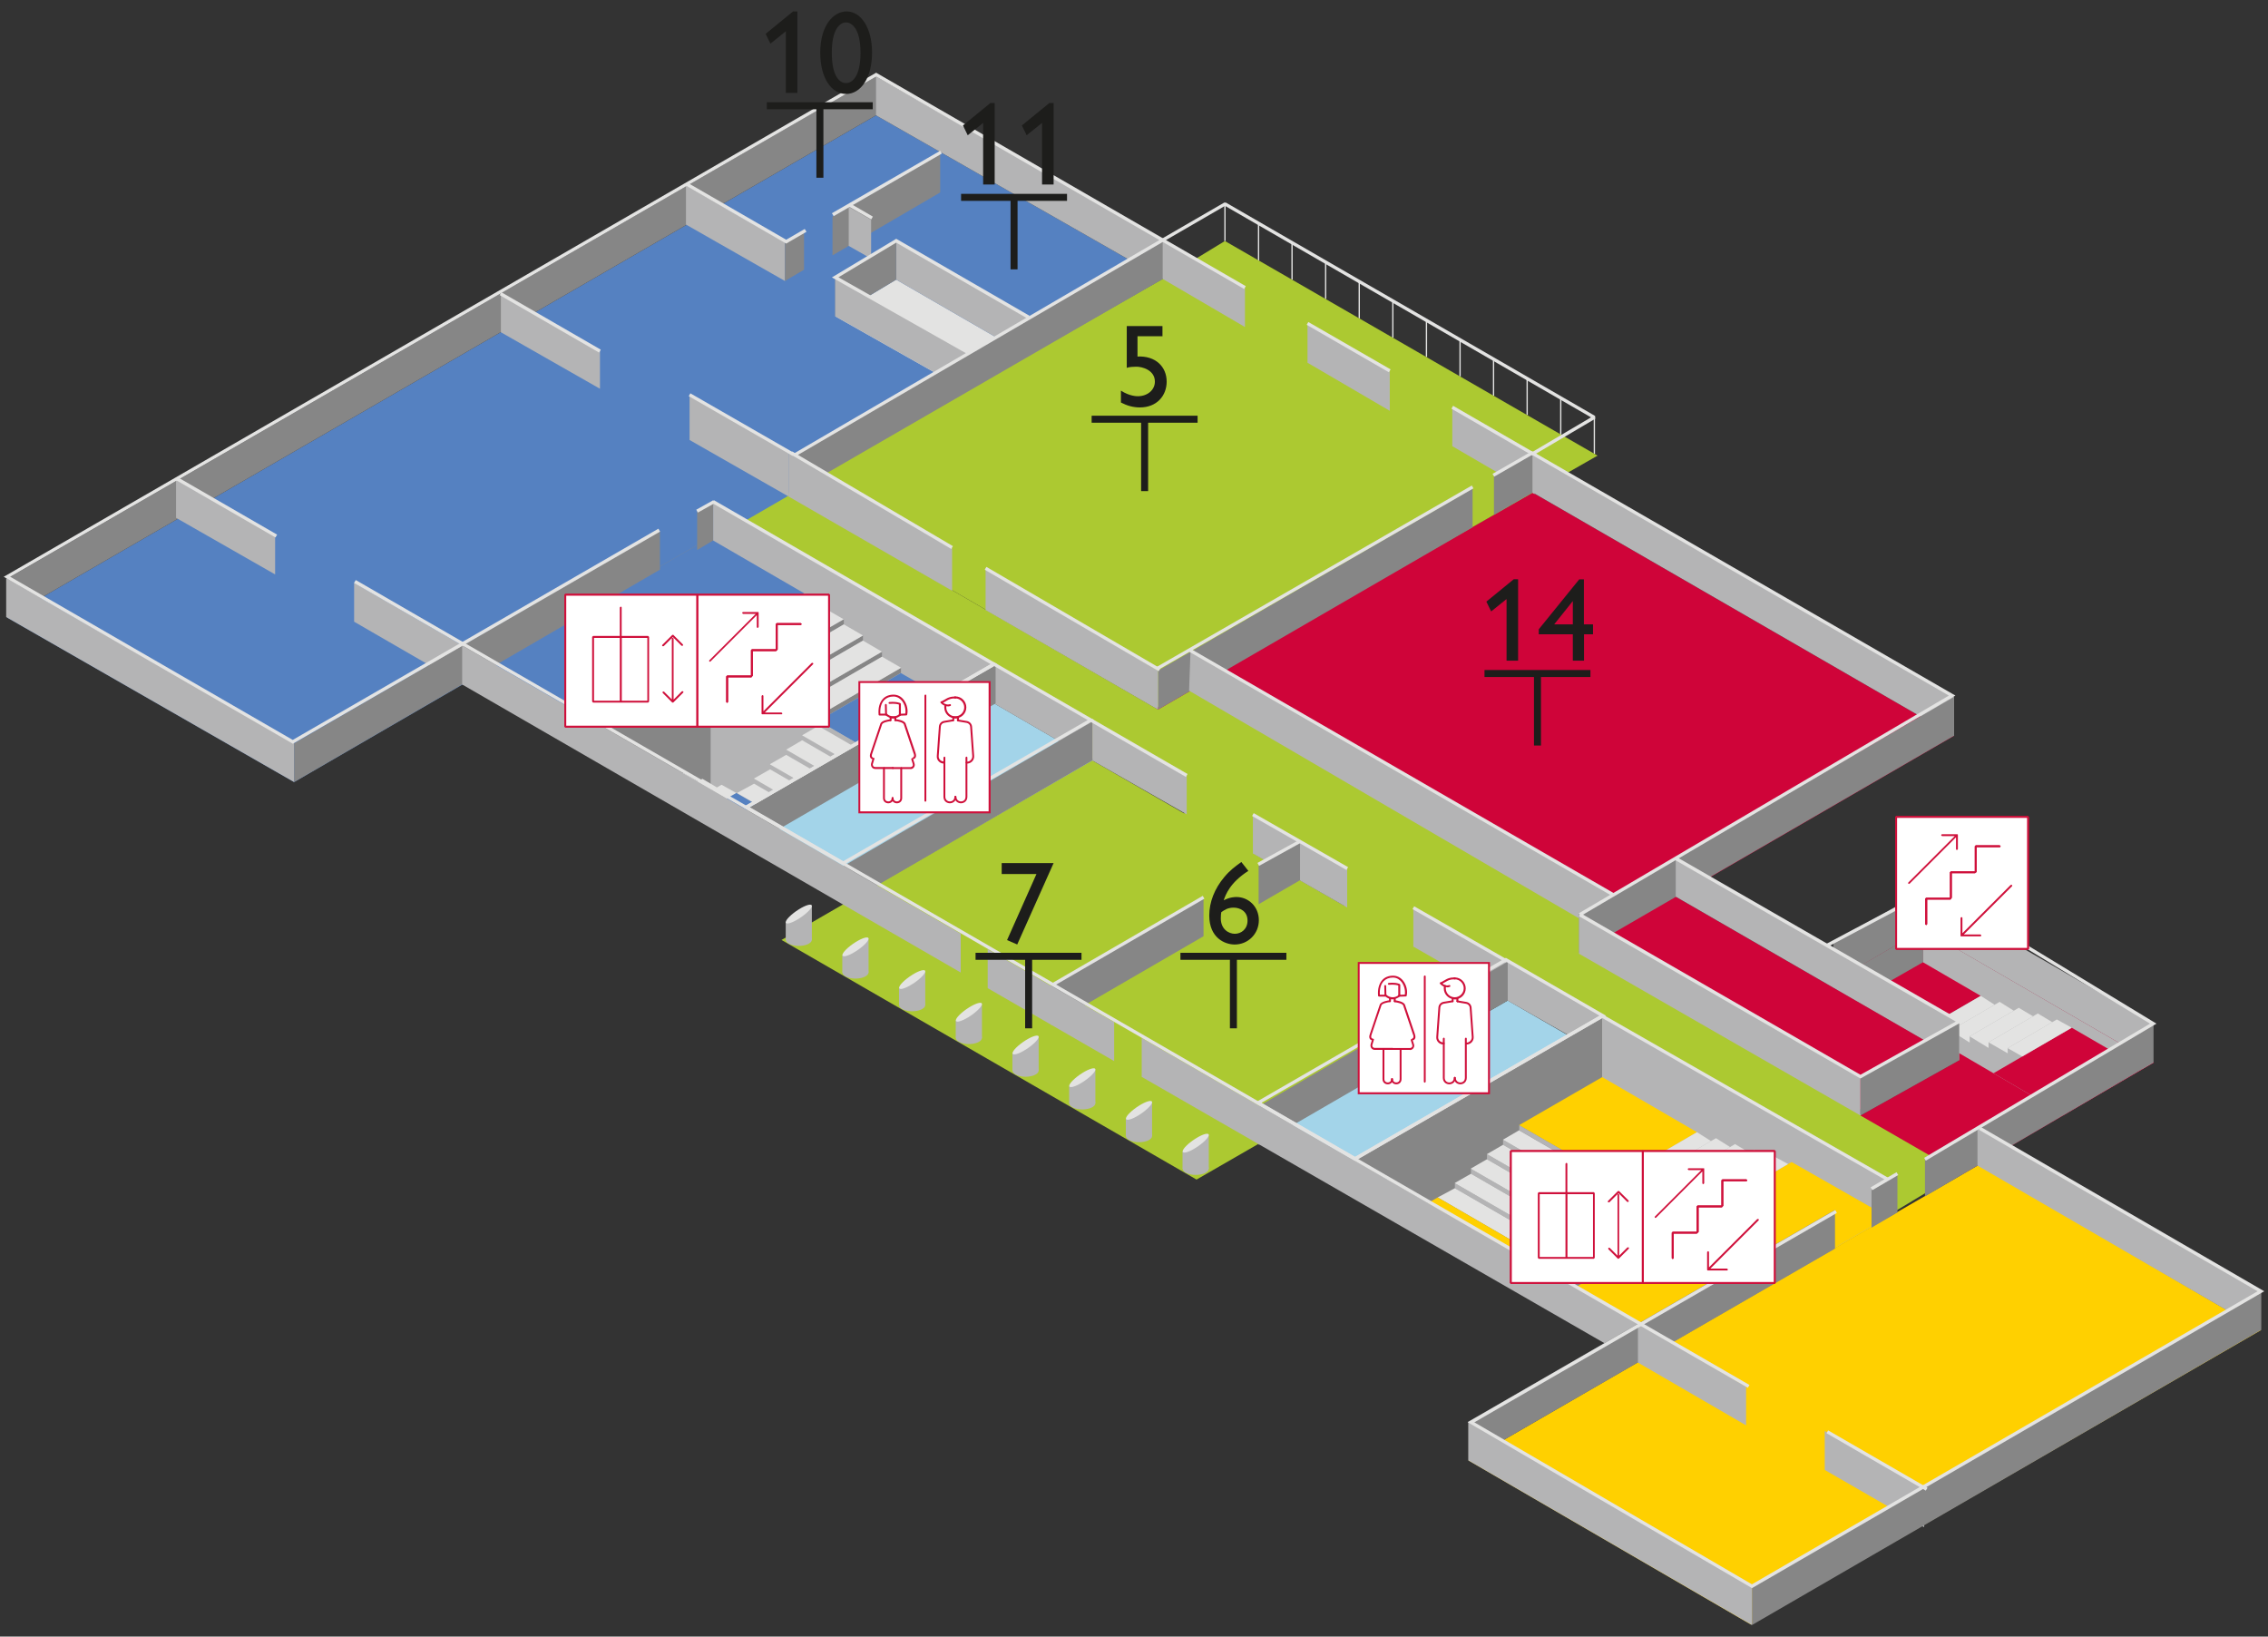 <?xml version="1.0" encoding="UTF-8"?>
<svg xmlns="http://www.w3.org/2000/svg" xmlns:xlink="http://www.w3.org/1999/xlink" viewBox="0 0 194.38 140.23">
  <rect x="0" y="0" width="194.38" height="140.23" fill="#333333" stroke="none"/>
  <defs>
    <style>
      .cls-1 {
        fill: #e3e3e2;
      }

      .cls-1, .cls-2, .cls-3, .cls-4, .cls-5, .cls-6, .cls-7, .cls-8, .cls-9, .cls-10, .cls-11, .cls-12 {
        stroke-width: 0px;
      }

      .cls-2 {
        fill: #acc931;
      }

      .cls-13 {
        clip-path: url(#clippath-2);
      }

      .cls-14 {
        isolation: isolate;
      }

      .cls-3 {
        fill: none;
      }

      .cls-4 {
        fill: #868686;
      }

      .cls-15 {
        clip-path: url(#clippath-1);
      }

      .cls-5 {
        fill: #ffd000;
      }

      .cls-6 {
        fill: #fff;
      }

      .cls-7 {
        fill: #b4b4b5;
      }

      .cls-16 {
        clip-path: url(#clippath);
      }

      .cls-8 {
        fill: #5581c1;
      }

      .cls-9 {
        fill: #a3d4e9;
      }

      .cls-10 {
        fill: #cf103b;
      }

      .cls-11 {
        fill: #cf0439;
      }

      .cls-12 {
        fill: #1d1d1b;
      }

      .cls-17 {
        mix-blend-mode: multiply;
      }
    </style>
    <clipPath id="clippath">
      <polygon class="cls-3" points="161.8 104.27 137.31 90.13 116.08 102.39 140.57 116.52 161.8 104.27"/>
    </clipPath>
    <clipPath id="clippath-1">
      <polygon class="cls-3" points="39.66 58.3 64.15 72.44 85.38 60.18 60.89 46.04 39.66 58.3"/>
    </clipPath>
    <clipPath id="clippath-2">
      <polygon class="cls-3" points="157.25 84.01 164.83 79.63 184.54 91.05 176.91 95.5 157.25 84.01"/>
    </clipPath>
  </defs>
  <g class="cls-14">
    <g id="_Слой_1" data-name="Слой 1">
      <g>
        <polygon class="cls-11" points="135.38 81.65 99.05 60.68 131.36 42.2 167.47 63.05 135.38 81.65"/>
        <polygon class="cls-2" points="61.03 46.16 67.4 42.34 99.25 60.8 104.75 57.61 140.36 78.69 135.33 81.56 168 100.43 161.57 104.3 61.03 46.16"/>
        <g class="cls-17">
          <polygon class="cls-9" points="93.7 65.2 85.05 60.18 63.92 72.6 72.36 77.43 93.7 65.2"/>
        </g>
        <g class="cls-17">
          <polygon class="cls-9" points="129.22 85.73 108.12 97.87 115.34 102.03 136.49 89.92 129.22 85.73"/>
        </g>
        <polygon class="cls-5" points="161.66 104.45 136.49 89.92 115.34 102.03 140.63 116.58 161.66 104.45"/>
        <polygon class="cls-11" points="156.61 84.33 164.83 79.63 184.6 91.05 168.19 100.62 159.45 95.58 167.91 90.85 156.61 84.33"/>
        <polygon class="cls-2" points="129.22 85.68 93.62 65.16 72.37 77.43 72.36 77.43 66.98 80.54 102.55 101.07 107.93 97.97 107.96 97.95 129.22 85.68"/>
        <polygon class="cls-2" points="101.12 69.98 102 69.31 108 72.78 107.38 73.32 101.12 69.98"/>
        <polygon class="cls-2" points="114.91 77.96 115.56 77.23 121.54 80.64 121 81.49 114.91 77.96"/>
        <polygon class="cls-11" points="143.62 76.83 167.91 90.85 159.93 95.31 135.69 81.34 143.62 76.83"/>
        <polygon class="cls-5" points="150.07 139.2 125.85 125.13 169.6 99.81 193.78 113.97 150.07 139.2"/>
        <polygon class="cls-8" points="25.21 67.01 .6 52.91 75.08 9.88 99.65 23.9 25.21 67.01"/>
        <polygon class="cls-1" points="71.58 27.1 76.81 23.96 88.17 30.52 82.94 33.52 71.58 27.1"/>
        <g>
          <rect class="cls-1" x="136.59" y="35.76" width=".11" height="3.12"/>
          <rect class="cls-1" x="133.71" y="34.1" width=".11" height="3.13"/>
          <rect class="cls-1" x="130.83" y="32.44" width=".11" height="3.13"/>
          <rect class="cls-1" x="127.95" y="30.78" width=".11" height="3.13"/>
          <rect class="cls-1" x="125.08" y="29.12" width=".11" height="3.13"/>
          <rect class="cls-1" x="122.2" y="27.46" width=".11" height="3.13"/>
          <rect class="cls-1" x="119.32" y="25.8" width=".11" height="3.14"/>
          <rect class="cls-1" x="116.44" y="24.14" width=".11" height="3.14"/>
          <rect class="cls-1" x="113.56" y="22.48" width=".11" height="3.14"/>
          <rect class="cls-1" x="110.68" y="20.82" width=".11" height="3.14"/>
          <rect class="cls-1" x="107.81" y="19.16" width=".11" height="3.15"/>
          <rect class="cls-1" x="104.93" y="17.5" width=".11" height="3.15"/>
        </g>
        <polyline class="cls-2" points="104.98 20.65 136.92 39.04 99.05 60.68 67.4 42.34 99.65 23.9"/>
        <g class="cls-16">
          <g>
            <polygon class="cls-4" points="116.09 102.38 137.31 114.63 137.31 90.13 116.09 102.38"/>
            <polygon class="cls-7" points="161.81 104.26 137.32 90.12 137.31 90.13 137.31 114.63 140.58 116.52 161.81 104.26"/>
            <polygon class="cls-5" points="130.19 96.41 137.32 92.29 145.44 97.01 138.36 101.13 130.19 96.41"/>
            <polygon class="cls-7" points="136.43 114.13 130.79 117.4 130.79 116.96 136.05 113.91 136.43 114.13"/>
            <polygon class="cls-7" points="134.42 112.96 129.16 116.02 129.16 115.58 134.04 112.74 134.42 112.96"/>
            <polygon class="cls-7" points="134.61 110.09 134.61 110.52 132.4 111.8 127.53 114.62 127.53 114.2 134.61 110.09"/>
            <polygon class="cls-7" points="132.98 108.7 132.98 109.15 132.97 109.14 125.9 113.24 125.9 112.82 132.98 108.7"/>
            <polygon class="cls-7" points="131.35 107.32 131.35 107.77 131.34 107.76 124.26 111.87 124.26 111.43 131.35 107.32"/>
            <polygon class="cls-7" points="132.84 106.08 132.84 106.52 124.69 101.81 124.69 101.38 132.84 106.08"/>
            <polygon class="cls-7" points="134.22 104.84 134.22 105.28 126.07 100.57 126.07 100.15 134.22 104.84"/>
            <polygon class="cls-7" points="135.59 103.6 135.59 104.05 127.44 99.33 127.44 98.89 135.59 103.6"/>
            <polygon class="cls-7" points="136.97 102.36 136.97 102.81 128.82 98.09 128.82 97.66 136.97 102.36"/>
            <polygon class="cls-7" points="138.36 101.13 138.36 101.57 130.21 96.85 130.21 96.42 138.36 101.13"/>
            <polygon class="cls-5" points="146.14 103.86 153.25 99.74 153.61 99.53 161.81 104.26 140.58 116.52 138.07 115.06 139.51 114.23 137.88 113.29 137.88 112.85 136.24 111.9 136.24 111.46 134.62 110.53 146.14 103.86"/>
            <polygon class="cls-1" points="151.57 99.26 151.96 99.04 153.25 99.74 146.14 103.86 144.88 103.15 151.57 99.26"/>
            <polygon class="cls-1" points="150.34 98.53 151.57 99.26 144.88 103.15 144.88 103.59 143.25 102.64 149.93 98.77 150.34 98.53"/>
            <polygon class="cls-1" points="149.93 98.77 143.25 102.64 143.25 103.13 141.62 102.14 148.27 98.28 148.28 98.28 148.7 98.03 149.93 98.77"/>
            <polygon class="cls-1" points="147.08 97.53 148.27 98.28 141.62 102.14 141.62 102.66 139.99 101.64 139.99 101.63 146.64 97.77 147.08 97.52 147.08 97.53"/>
            <polygon class="cls-1" points="146.64 97.77 139.99 101.63 139.99 101.64 139.99 102.16 138.36 101.13 145.44 97.01 146.64 97.77"/>
            <polygon class="cls-5" points="139.51 114.23 138.07 115.06 136.43 114.13 137.88 113.29 139.51 114.23"/>
            <polygon class="cls-1" points="138.34 101.57 136.97 102.36 128.82 97.66 128.82 97.65 130.19 96.85 138.34 101.57"/>
            <polygon class="cls-1" points="138.07 115.06 132.42 118.34 130.79 117.4 136.43 114.13 138.07 115.06"/>
            <polygon class="cls-5" points="137.88 112.85 137.88 113.29 136.43 114.13 136.05 113.91 137.88 112.85"/>
            <polygon class="cls-5" points="136.24 111.9 137.88 112.85 136.05 113.91 134.42 112.96 136.24 111.9"/>
            <polygon class="cls-1" points="136.97 102.81 135.59 103.6 127.44 98.89 128.82 98.09 136.97 102.81"/>
            <polygon class="cls-5" points="136.24 111.46 136.24 111.9 134.42 112.96 134.04 112.74 136.24 111.46"/>
            <polygon class="cls-5" points="136.24 111.46 134.04 112.74 132.4 111.8 134.61 110.53 134.62 110.53 136.24 111.46"/>
            <polygon class="cls-1" points="136.05 113.91 130.79 116.96 129.16 116.02 134.42 112.96 136.05 113.91"/>
            <polygon class="cls-1" points="135.59 104.05 134.22 104.84 126.07 100.15 126.07 100.12 127.44 99.33 135.59 104.05"/>
            <polygon class="cls-1" points="134.61 110.09 127.53 114.2 125.9 113.26 125.9 113.24 132.97 109.14 132.98 109.15 134.61 110.09"/>
            <polygon class="cls-1" points="134.22 105.28 132.84 106.08 124.69 101.38 124.69 101.36 126.07 100.57 134.22 105.28"/>
            <polygon class="cls-1" points="134.04 112.74 129.16 115.58 127.53 114.64 127.53 114.62 132.4 111.8 134.04 112.74"/>
            <polygon class="cls-1" points="132.98 108.7 125.9 112.82 124.26 111.87 131.34 107.76 131.35 107.77 132.98 108.7"/>
            <polygon class="cls-1" points="132.84 106.52 131.35 107.32 123.22 102.6 124.69 101.81 132.84 106.52"/>
            <polygon class="cls-5" points="131.35 107.32 124.26 111.43 116.09 106.72 123.22 102.6 131.35 107.32"/>
          </g>
        </g>
        <g class="cls-15">
          <polygon class="cls-4" points="39.67 58.29 60.89 70.54 60.89 46.04 39.67 58.29"/>
          <polygon class="cls-7" points="85.39 60.18 60.9 46.04 60.89 46.04 60.89 70.54 64.16 72.43 85.39 60.18"/>
          <polygon class="cls-1" points="49.86 70.36 48.22 69.33 55.31 65.22 56.5 65.98 49.86 69.83 49.86 69.84 49.86 70.36"/>
          <polygon class="cls-1" points="58.14 66.48 51.49 70.34 51.49 70.87 49.86 69.84 49.86 69.83 56.5 65.98 56.94 65.73 56.94 65.74 58.14 66.48"/>
          <polygon class="cls-1" points="58.57 66.23 59.79 66.97 53.11 70.85 53.11 71.33 51.49 70.34 58.14 66.48 58.15 66.48 58.57 66.23"/>
          <polygon class="cls-1" points="60.2 66.73 61.44 67.47 54.75 71.36 54.75 71.8 53.11 70.85 59.79 66.97 60.2 66.73"/>
          <polygon class="cls-1" points="61.84 67.24 63.11 67.95 56.39 71.85 56.35 71.83 56 72.06 54.75 71.36 61.44 67.47 61.45 67.47 61.84 67.24"/>
          <g>
            <polygon class="cls-1" points="72.32 53.07 65.21 57.16 63.6 56.23 70.69 52.13 72.32 53.07"/>
            <polygon class="cls-4" points="72.32 53.07 72.32 53.5 65.24 57.62 65.24 57.18 65.21 57.16 72.32 53.07"/>
            <polygon class="cls-4" points="70.14 61.33 77.22 57.22 77.22 57.65 70.14 61.77 70.14 61.33"/>
            <polygon class="cls-4" points="75.59 55.84 75.59 56.27 68.51 60.38 68.51 59.94 75.59 55.84"/>
            <polygon class="cls-4" points="73.96 54.45 73.96 54.89 66.87 59.01 66.87 58.57 73.96 54.45"/>
            <polygon class="cls-4" points="70.69 52.13 63.6 56.23 63.6 55.81 63.61 55.81 70.69 51.69 70.69 52.13"/>
            <polygon class="cls-1" points="77.22 57.21 77.22 57.22 70.14 61.33 68.51 60.38 75.59 56.27 77.22 57.21"/>
            <polygon class="cls-1" points="75.59 55.84 68.51 59.94 66.87 59.01 73.96 54.89 75.59 55.84"/>
            <polygon class="cls-1" points="73.96 54.45 66.87 58.57 65.24 57.62 72.32 53.5 73.96 54.45"/>
            <polygon class="cls-1" points="70.69 51.69 63.61 55.81 63.6 55.81 63.6 55.8 61.98 54.86 69.08 50.75 70.69 51.69"/>
          </g>
          <polygon class="cls-8" points="85.38 62.38 78.25 66.5 70.14 61.77 76.86 57.87 77.21 57.67 85.38 62.38"/>
          <polygon class="cls-8" points="39.67 58.29 60.9 46.04 69.08 50.75 54.96 58.92 47.87 63.02 39.67 58.29"/>
          <polygon class="cls-7" points="72.78 71.43 72.78 71.87 64.63 67.15 64.63 66.72 72.78 71.43"/>
          <polygon class="cls-7" points="74.16 70.18 74.16 70.63 66 65.92 66 65.5 74.16 70.18"/>
          <polygon class="cls-7" points="75.53 68.95 75.53 69.39 67.38 64.68 67.38 64.23 75.53 68.95"/>
          <polygon class="cls-7" points="76.91 67.71 76.91 68.16 68.75 63.43 68.75 63.01 76.91 67.71"/>
          <polygon class="cls-7" points="78.3 66.47 78.3 66.92 70.14 62.2 70.14 61.77 78.3 66.47"/>
          <polygon class="cls-1" points="78.27 66.91 76.91 67.71 68.75 63.01 68.75 63 70.13 62.2 78.27 66.91"/>
          <polygon class="cls-1" points="76.91 68.16 75.53 68.95 67.38 64.23 68.75 63.43 76.91 68.16"/>
          <polygon class="cls-1" points="75.53 69.39 74.16 70.18 66 65.5 66 65.47 67.38 64.68 75.53 69.39"/>
          <polygon class="cls-1" points="74.16 70.63 72.78 71.43 64.63 66.72 64.63 66.7 66 65.92 74.16 70.63"/>
          <polygon class="cls-1" points="72.78 71.87 71.28 72.66 63.16 67.95 64.63 67.15 72.78 71.87"/>
          <polygon class="cls-8" points="71.28 72.66 64.15 76.78 56.04 72.05 62.76 68.15 63.11 67.95 71.28 72.66"/>
        </g>
        <g class="cls-13">
          <polygon class="cls-4" points="143.61 91.88 164.83 104.13 164.83 79.63 143.61 91.88"/>
          <polygon class="cls-7" points="189.33 93.77 164.84 79.63 164.83 79.63 164.83 104.13 168.1 106.02 189.33 93.77"/>
          <polygon class="cls-11" points="159.3 85.6 164.81 82.45 169.76 85.33 164.3 88.48 159.3 85.6"/>
          <polygon class="cls-11" points="170.8 91.99 177.56 88.06 183.63 91.58 176.91 95.5 170.8 91.99"/>
          <polygon class="cls-1" points="175.89 87.58 176.28 87.35 177.56 88.06 173.32 90.52 172.07 89.81 175.89 87.58"/>
          <polygon class="cls-1" points="174.65 86.84 175.89 87.58 172.07 89.81 172.07 90.25 170.43 89.31 174.24 87.08 174.65 86.84"/>
          <polygon class="cls-1" points="174.24 87.08 170.43 89.31 170.43 89.79 168.81 88.8 172.59 86.6 172.6 86.6 173.02 86.35 174.24 87.08"/>
          <polygon class="cls-1" points="171.39 85.85 172.59 86.6 168.81 88.8 168.81 89.33 167.17 88.3 167.17 88.29 170.95 86.09 171.39 85.84 171.39 85.85"/>
          <polygon class="cls-1" points="170.95 86.09 167.17 88.29 167.17 88.3 167.17 88.82 165.54 87.79 169.76 85.33 170.95 86.09"/>
        </g>
        <g>
          <polygon class="cls-7" points="121.13 77.77 121.13 81.11 129.22 85.73 129.22 82.4 121.13 77.77"/>
          <polygon class="cls-7" points="107.38 69.79 107.38 73.13 115.46 77.76 115.46 74.42 107.38 69.79"/>
          <polygon class="cls-7" points="93.62 61.82 93.62 65.16 101.71 69.78 101.71 66.45 93.62 61.82"/>
        </g>
        <polygon class="cls-7" points="161.81 100.93 129.22 82.4 129.22 85.74 161.81 104.26 161.81 100.93"/>
        <polygon class="cls-7" points="99.65 20.57 75.02 6.51 75.02 9.85 99.65 23.9 99.65 20.57"/>
        <polygon class="cls-4" points="71.35 21.88 80.58 16.49 80.58 13.16 71.35 18.56 71.35 21.88"/>
        <polygon class="cls-7" points="74.66 18.83 72.74 17.73 72.74 21.07 74.66 22.16 74.66 18.83"/>
        <polygon class="cls-7" points="88.17 27.18 76.81 20.62 76.81 23.96 88.17 30.52 88.17 27.18"/>
        <polygon class="cls-4" points="71.58 27.1 76.81 23.96 76.81 20.63 71.58 23.77 71.58 27.1"/>
        <polygon class="cls-7" points="82.94 30.19 71.58 23.76 71.58 27.1 82.94 33.52 82.94 30.19"/>
        <polygon class="cls-4" points=".6 52.91 75.08 9.88 75.08 6.56 .6 49.59 .6 52.91"/>
        <polygon class="cls-7" points="25.21 63.68 .53 49.54 .53 52.87 25.21 67.01 25.21 63.68"/>
        <polygon class="cls-7" points="67.58 38.67 59.1 33.82 59.1 37.7 67.58 42.54 67.58 38.67"/>
        <polygon class="cls-7" points="51.42 29.98 42.93 25.13 42.93 28.47 51.42 33.31 51.42 29.98"/>
        <polygon class="cls-7" points="23.58 45.88 15.09 41.03 15.09 44.37 23.58 49.22 23.58 45.88"/>
        <polygon class="cls-7" points="67.28 20.75 58.79 15.9 58.79 19.24 67.28 24.08 67.28 20.75"/>
        <polygon class="cls-7" points="39.71 55.35 30.35 49.94 30.35 53.27 39.71 58.68 39.71 55.35"/>
        <polygon class="cls-4" points="25.21 67.01 56.56 48.81 56.56 45.48 25.21 63.69 25.21 67.01"/>
        <polygon class="cls-4" points="67.81 42.3 99.65 23.9 99.65 20.58 67.81 39.08 67.81 42.3"/>
        <polygon class="cls-4" points="67.28 24.07 68.91 23.11 68.91 19.78 67.28 20.75 67.28 24.07"/>
        <polygon class="cls-7" points="93.62 61.82 61.12 42.97 61.12 46.31 93.62 65.16 93.62 61.82"/>
        <polygon class="cls-4" points="63.99 72.65 85.33 60.27 85.33 56.94 63.99 69.32 63.99 72.65"/>
        <polygon class="cls-4" points="72.28 77.54 93.62 65.16 93.62 61.83 72.28 74.21 72.28 77.54"/>
        <polygon class="cls-4" points="90.08 84.47 90.08 87.8 103.15 80.22 103.15 76.89 90.08 84.47"/>
        <polygon class="cls-4" points="107.87 98.11 129.22 85.73 129.22 82.4 107.87 94.79 107.87 98.11"/>
        <polygon class="cls-4" points="59.75 47.13 61.12 46.31 61.12 42.99 59.75 43.8 59.75 47.13"/>
        <polygon class="cls-4" points="126.21 45.18 99.25 60.8 99.25 57.46 126.21 41.85 126.21 45.18"/>
        <polyline class="cls-7" points="124.47 34.89 131.52 38.99 131.52 42.34 124.47 38.23 124.47 34.89"/>
        <polyline class="cls-7" points="112.06 27.75 119.11 31.84 119.11 35.2 112.06 31.08 112.06 27.75"/>
        <polygon class="cls-4" points="128.04 44.12 131.36 42.2 131.36 38.88 128.04 40.8 128.04 44.12"/>
        <polyline class="cls-7" points="101.91 59.18 102.04 55.63 138.27 76.67 137.83 80.15 101.91 59.18"/>
        <polygon class="cls-4" points="157.13 84.11 164.83 79.63 164.83 76.31 157.13 80.78 157.13 84.11"/>
        <polygon class="cls-7" points="167.47 59.72 131.36 38.86 131.36 42.2 167.47 63.05 167.47 59.72"/>
        <polygon class="cls-7" points="81.6 50.62 67.58 42.54 67.58 38.67 81.6 46.98 81.6 50.62"/>
        <polygon class="cls-7" points="84.47 52.27 99.25 60.8 99.25 57.46 84.47 48.69 84.47 52.27"/>
        <polygon class="cls-4" points="135.33 81.65 167.47 63.04 167.47 59.72 135.33 78.33 135.33 81.65"/>
        <polygon class="cls-7" points="167.91 87.52 143.62 73.49 143.62 76.83 167.91 90.85 167.91 87.52"/>
        <polygon class="cls-7" points="184.54 87.71 164.83 76.31 164.83 79.64 184.54 91.05 184.54 87.71"/>
        <polygon class="cls-4" points="160.4 101.86 160.4 105.19 162.62 103.89 162.62 100.56 160.4 101.86"/>
        <polygon class="cls-4" points="184.54 87.72 164.98 99.18 164.98 102.51 184.54 91.05 184.54 87.72"/>
        <polygon class="cls-7" points="193.78 110.64 169.48 96.53 169.48 99.87 193.78 113.97 193.78 110.64"/>
        <polygon class="cls-7" points="164.91 127.53 156.39 122.61 156.39 125.95 164.91 130.86 164.91 127.53"/>
        <polygon class="cls-4" points="150.15 139.24 193.78 113.96 193.78 110.64 150.15 135.91 150.15 139.24"/>
        <polygon class="cls-7" points="39.61 55.31 39.61 58.65 82.34 83.33 82.34 80 39.61 55.31"/>
        <polygon class="cls-7" points="90.15 84.51 84.65 81.33 84.65 84.67 90.15 87.84 90.15 84.51"/>
        <polygon class="cls-4" points="116.08 102.63 137.31 90.37 137.31 87.04 116.08 99.31 116.08 102.63"/>
        <polygon class="cls-7" points="90.08 84.46 90.08 87.8 95.49 90.92 95.49 87.58 90.08 84.46"/>
        <polygon class="cls-7" points="140.38 113.41 97.85 88.94 97.85 92.27 140.38 116.74 140.38 113.41"/>
        <polygon class="cls-4" points="125.85 125.13 157.27 106.99 157.27 103.67 125.85 121.81 125.85 125.13"/>
        <polygon class="cls-7" points="150.15 135.91 125.85 121.81 125.85 125.14 150.15 139.24 150.15 135.91"/>
        <polygon class="cls-4" points="159.45 95.58 167.91 90.85 167.91 87.53 159.45 92.25 159.45 95.58"/>
        <polygon class="cls-7" points="159.45 92.25 135.33 78.39 135.33 81.72 159.45 95.58 159.45 92.25"/>
        <polygon class="cls-7" points="149.65 118.8 140.38 113.41 140.38 116.75 149.65 122.13 149.65 118.8"/>
        <polygon class="cls-4" points="111.42 72.09 107.87 74.15 107.87 77.48 111.42 75.42 111.42 72.09"/>
        <g>
          <g>
            <path class="cls-7" d="m69.58,80.52c0,.29-.5.53-1.12.53s-1.12-.24-1.12-.53.5-.53,1.12-.53,1.12.24,1.12.53Z"/>
            <polygon class="cls-7" points="69.58 77.6 67.34 79.03 67.34 80.52 69.58 80.52 69.58 77.6"/>
            <path class="cls-1" d="m69.58,77.62c0,.22-.5.71-1.12,1.1-.62.39-1.12.52-1.12.3s.5-.71,1.12-1.1c.62-.39,1.12-.52,1.12-.3Z"/>
          </g>
          <g>
            <path class="cls-7" d="m74.44,83.32c0,.29-.5.53-1.12.53s-1.12-.24-1.12-.53.5-.53,1.12-.53,1.12.24,1.12.53Z"/>
            <polygon class="cls-7" points="74.44 80.4 72.19 81.84 72.19 83.32 74.44 83.32 74.44 80.4"/>
            <path class="cls-1" d="m74.44,80.43c0,.22-.5.71-1.12,1.1-.62.39-1.12.52-1.12.3s.5-.71,1.12-1.1c.62-.39,1.12-.52,1.12-.3Z"/>
          </g>
          <g>
            <path class="cls-7" d="m79.3,86.12c0,.29-.5.53-1.12.53s-1.12-.24-1.12-.53.5-.53,1.12-.53,1.12.24,1.12.53Z"/>
            <polygon class="cls-7" points="79.3 83.21 77.05 84.64 77.05 86.12 79.3 86.12 79.3 83.21"/>
            <path class="cls-1" d="m79.3,83.23c0,.22-.5.71-1.12,1.1-.62.39-1.12.52-1.12.3s.5-.71,1.12-1.1c.62-.39,1.12-.52,1.12-.3Z"/>
          </g>
          <g>
            <path class="cls-7" d="m84.16,88.93c0,.29-.5.53-1.12.53s-1.12-.24-1.12-.53.5-.53,1.12-.53,1.12.24,1.12.53Z"/>
            <polygon class="cls-7" points="84.16 86.01 81.91 87.44 81.91 88.93 84.16 88.93 84.16 86.01"/>
            <path class="cls-1" d="m84.16,86.03c0,.22-.5.71-1.12,1.1-.62.39-1.12.52-1.12.3s.5-.71,1.12-1.1c.62-.39,1.12-.52,1.12-.3Z"/>
          </g>
          <g>
            <path class="cls-7" d="m89.02,91.73c0,.29-.5.53-1.12.53s-1.12-.24-1.12-.53.5-.53,1.12-.53,1.12.24,1.12.53Z"/>
            <polygon class="cls-7" points="89.02 88.81 86.77 90.25 86.77 91.73 89.02 91.73 89.02 88.81"/>
            <path class="cls-1" d="m89.02,88.84c0,.22-.5.71-1.12,1.1-.62.39-1.12.52-1.12.3s.5-.71,1.12-1.1c.62-.39,1.12-.52,1.12-.3Z"/>
          </g>
          <g>
            <path class="cls-7" d="m93.88,94.53c0,.29-.5.53-1.12.53s-1.12-.24-1.12-.53.5-.53,1.12-.53,1.12.24,1.12.53Z"/>
            <polygon class="cls-7" points="93.88 91.62 91.63 93.05 91.63 94.53 93.88 94.53 93.88 91.62"/>
            <path class="cls-1" d="m93.88,91.64c0,.22-.5.71-1.12,1.1-.62.39-1.12.52-1.12.3s.5-.71,1.12-1.1c.62-.39,1.12-.52,1.12-.3Z"/>
          </g>
          <g>
            <path class="cls-7" d="m98.74,97.34c0,.29-.5.53-1.12.53s-1.12-.24-1.12-.53.5-.53,1.12-.53,1.12.24,1.12.53Z"/>
            <polygon class="cls-7" points="98.74 94.42 96.49 95.85 96.49 97.34 98.74 97.34 98.74 94.42"/>
            <path class="cls-1" d="m98.74,94.44c0,.22-.5.71-1.12,1.1-.62.39-1.12.52-1.12.3s.5-.71,1.12-1.1c.62-.39,1.12-.52,1.12-.3Z"/>
          </g>
          <g>
            <path class="cls-7" d="m103.6,100.14c0,.29-.5.53-1.12.53s-1.12-.24-1.12-.53.5-.53,1.12-.53,1.12.24,1.12.53Z"/>
            <polygon class="cls-7" points="103.6 97.22 101.35 98.66 101.35 100.14 103.6 100.14 103.6 97.22"/>
            <path class="cls-1" d="m103.6,97.25c0,.22-.5.71-1.12,1.1-.62.39-1.12.52-1.12.3s.5-.71,1.12-1.1c.62-.39,1.12-.52,1.12-.3Z"/>
          </g>
        </g>
        <polyline class="cls-7" points="99.65 20.57 106.7 24.67 106.7 28.02 99.65 23.9 99.65 20.57"/>
        <polygon class="cls-1" points="82.87 30.31 71.3 23.77 76.81 20.46 76.88 20.5 88.24 27.06 88.09 27.31 76.81 20.79 71.86 23.76 83.01 30.06 82.87 30.31"/>
        <polygon class="cls-1" points="150.15 136.08 150.08 136.03 125.79 121.86 157.29 103.68 157.43 103.93 126.36 121.87 150.15 135.75 193.49 110.64 169.62 96.81 169.76 96.56 194.06 110.64 193.85 110.76 150.15 136.08"/>
        <polygon class="cls-1" points="149.8 118.91 140.43 113.51 140.57 113.26 149.94 118.67 149.8 118.91"/>
        <polygon class="cls-1" points="165.05 127.72 156.54 122.8 156.68 122.56 165.2 127.48 165.05 127.72"/>
        <polygon class="cls-1" points="25.09 63.73 25.02 63.68 .32 49.42 .53 49.3 75.09 6.23 75.16 6.27 99.93 20.57 68.11 39.14 67.97 38.9 99.37 20.57 75.09 6.56 .88 49.42 25.09 63.4 56.43 45.3 56.57 45.55 25.09 63.73"/>
        <polygon class="cls-1" points="39.71 55.35 30.34 49.95 30.49 49.7 39.85 55.11 39.71 55.35"/>
        <polygon class="cls-1" points="23.61 46.05 15.09 41.14 15.23 40.89 23.75 45.81 23.61 46.05"/>
        <polygon class="cls-1" points="67.38 20.87 58.79 15.91 58.93 15.66 67.38 20.54 68.97 19.62 69.12 19.86 67.38 20.87"/>
        <rect class="cls-1" x="63.42" y="31.24" width=".28" height="10.31" transform="translate(.34 73.36) rotate(-60.11)"/>
        <polygon class="cls-1" points="51.35 30.21 42.83 25.29 42.97 25.04 51.49 29.96 51.35 30.21"/>
        <polygon class="cls-1" points="71.45 18.52 71.3 18.27 80.58 12.92 80.72 13.16 71.45 18.52"/>
        <polygon class="cls-1" points="74.67 18.8 72.74 17.69 72.88 17.44 74.81 18.56 74.67 18.8"/>
        <rect class="cls-1" x="149.42" y="79.97" width=".28" height="28.17" transform="translate(-6.33 177.21) rotate(-60.24)"/>
        <polygon class="cls-1" points="140.52 113.56 39.64 55.31 39.78 55.07 140.66 113.31 140.52 113.56"/>
        <polygon class="cls-1" points="64.04 69.29 63.89 69.04 84.91 56.91 61.05 43.11 61.19 42.86 85.48 56.91 85.27 57.03 64.04 69.29"/>
        <polygon class="cls-1" points="116.22 99.42 116.07 99.17 137.26 86.94 137.4 87.19 116.22 99.42"/>
        <rect class="cls-1" x="91.78" y="44.41" width=".28" height="17.26" transform="translate(-.21 105.71) rotate(-59.74)"/>
        <rect class="cls-1" x="74.56" y="34.86" width=".28" height="16" transform="translate(-.13 85.48) rotate(-59.51)"/>
        <polygon class="cls-1" points="159.45 92.41 159.38 92.37 135.32 78.5 135.47 78.25 159.45 92.09 167.62 87.53 143.55 73.68 143.69 73.43 168.2 87.53 159.45 92.41"/>
        <polygon class="cls-1" points="165.05 99.45 164.91 99.21 184.27 87.71 165.61 76.37 156.64 81.13 156.51 80.88 165.62 76.04 165.69 76.09 184.82 87.71 184.62 87.83 165.05 99.45"/>
        <path class="cls-1" d="m72.27,74.12l-8.59-4.96,21.51-12.42,8.59,4.96-21.51,12.42Zm-8.02-4.96l8.02,4.63,20.95-12.09-8.02-4.63-20.95,12.09Z"/>
        <path class="cls-1" d="m116.14,99.45l-8.59-4.96,21.51-12.42,8.59,4.96-21.51,12.42Zm-8.02-4.96l8.02,4.63,20.95-12.09-8.02-4.63-20.95,12.09Z"/>
        <polygon class="cls-1" points="135.47 78.49 135.32 78.25 167.03 59.6 131.3 38.98 128.06 40.84 127.92 40.6 131.3 38.66 131.37 38.7 167.59 59.6 167.38 59.72 135.47 78.49"/>
        <rect class="cls-1" x="97.14" y="49.36" width="31.15" height=".28" transform="translate(-9.67 62.81) rotate(-29.92)"/>
        <polygon class="cls-1" points="101.64 66.57 93.43 61.83 93.57 61.58 101.78 66.32 101.64 66.57"/>
        <rect class="cls-1" x="111.28" y="67.45" width=".28" height="9.32" transform="translate(-6.49 133.02) rotate(-60.23)"/>
        <rect class="cls-1" x="124.99" y="75.45" width=".28" height="9.21" transform="translate(-6.49 148.93) rotate(-60.23)"/>
        <polygon class="cls-1" points="107.91 74.19 107.77 73.94 111.35 71.97 111.49 72.21 107.91 74.19"/>
        <rect class="cls-1" x="89.19" y="80.5" width="14.97" height=".28" transform="translate(-27.4 59.33) rotate(-30.09)"/>
        <polygon class="cls-1" points="160.47 101.98 160.32 101.74 162.54 100.44 162.69 100.68 160.47 101.98"/>
        <rect class="cls-1" x="59.64" y="43.25" width="1.67" height=".28" transform="translate(-13.49 35.03) rotate(-29.21)"/>
        <polygon class="cls-1" points="119.04 31.9 111.99 27.83 112.13 27.59 119.18 31.65 119.04 31.9"/>
        <polygon class="cls-1" points="131.29 39 124.4 35.02 124.54 34.77 131.36 38.71 136.36 35.76 104.99 17.64 99.93 20.57 106.77 24.52 106.63 24.76 99.58 20.69 99.58 20.45 104.92 17.36 105.07 17.36 136.71 35.64 136.72 35.88 131.43 39 131.29 39"/>
        <polygon class="cls-1" points="138.2 76.79 101.9 55.83 102.04 55.59 138.35 76.55 138.2 76.79"/>
        <g>
          <path class="cls-10" d="m152.1,110.01h-11.3l-.08-.08v-11.3l.08-.08h11.3l.08.08v11.3l-.08.08Zm-11.22-.16h11.14v-11.14h-11.14v11.14Z"/>
          <g>
            <rect class="cls-6" x="140.79" y="98.62" width="11.3" height="11.3"/>
            <path class="cls-10" d="m152.1,110.01h-11.3l-.08-.08v-11.3l.08-.08h11.3l.08.08v11.3l-.08.08Zm-11.22-.16h11.14v-11.14h-11.14v11.14Z"/>
          </g>
          <path class="cls-10" d="m143.36,107.88s-.08-.04-.08-.08v-2.18l.08-.08h2.05s.08.04.08.08-.04.08-.08.08h-1.97v2.1s-.04.08-.08.08Z"/>
          <path class="cls-10" d="m143.36,107.88s-.08-.04-.08-.08v-2.18l.08-.08h2.05s.08.04.08.08-.04.08-.08.08h-1.97v2.1s-.04.08-.08.08Z"/>
          <path class="cls-10" d="m145.49,105.63s-.08-.04-.08-.08v-2.18l.08-.08h2.06s.08.04.08.08-.04.08-.08.08h-1.97v2.1s-.04.08-.08.08Z"/>
          <path class="cls-10" d="m145.49,105.63s-.08-.04-.08-.08v-2.18l.08-.08h2.06s.08.04.08.08-.04.08-.08.08h-1.97v2.1s-.04.08-.08.08Z"/>
          <path class="cls-10" d="m147.62,103.39s-.08-.04-.08-.08v-2.18l.08-.08h2.05s.08.04.08.08-.04.08-.08.08h-1.97v2.1s-.04.08-.08.08Z"/>
          <path class="cls-10" d="m148.01,108.86h-1.62s-.02,0-.03,0h0s-.02,0-.03-.02c0,0-.02-.02-.02-.03h0s0-.01,0-.02c0,0,0,0,0,0v-1.5s.04-.08.08-.08.08.04.08.08v1.3l4.13-4.13s.08-.03.12,0c.03.03.03.08,0,.11l-4.13,4.13h1.42s.08.04.08.08-.04.08-.08.08Zm-6.11-4.5s-.04,0-.06-.02c-.03-.03-.03-.08,0-.11l3.97-3.97h-1.08s-.08-.04-.08-.08.04-.08.08-.08h1.27s.02,0,.03,0h0s.02,0,.02.01h0s0,0,0,0h0s0,0,0,0h0s.01.01.01.02h0s0,.02,0,.04v1.21s-.04.08-.08.08-.08-.04-.08-.08v-1.01l-3.97,3.97s-.04.02-.06.02Zm5.71-.97s-.08-.04-.08-.08v-2.18l.08-.08h2.05s.08.04.08.08-.04.08-.08.08h-1.97v2.1s-.04.08-.08.08Z"/>
        </g>
        <g>
          <path class="cls-10" d="m140.79,110.01h-11.3l-.08-.08v-11.3l.08-.08h11.3l.08.08v11.3l-.08.08Zm-11.22-.16h11.14v-11.14h-11.14v11.14Z"/>
          <g>
            <rect class="cls-6" x="129.49" y="98.62" width="11.3" height="11.3"/>
            <path class="cls-10" d="m140.79,110.01h-11.3l-.08-.08v-11.3l.08-.08h11.3l.08.08v11.3l-.08.08Zm-11.22-.16h11.14v-11.14h-11.14v11.14Z"/>
          </g>
          <path class="cls-10" d="m138.71,107.86s-.02,0-.03,0h0s-.02,0-.03-.02h0l-.8-.8s-.03-.08,0-.11c.03-.03.08-.03.12,0l.66.66v-5.23s0-.03,0-.04l-.69.69s-.08.03-.12,0c-.03-.03-.03-.08,0-.11l.84-.84s.08-.03.11,0h0s0,0,0,0h0s.8.8.8.8c.03.03.03.08,0,.11-.03.03-.08.03-.12,0l-.74-.74-.06.06s.12.02.12.07v5.23l.7-.7s.08-.03.12,0c.03.03.03.08,0,.11l-.84.84s0,0,0,0h0s0,0,0,0c-.01,0-.03.01-.04.01Zm-2.1,0h-4.73l-.08-.08v-5.55l.08-.08h2.29v-2.43s.04-.08.08-.08.08.04.08.08v2.43h2.27l.08.08v5.55l-.08.08Zm-2.27-.16h2.19v-5.38h-2.19v5.38Zm-2.38,0h2.21v-5.38h-2.21v5.38Z"/>
        </g>
        <g>
          <path class="cls-10" d="m71.05,62.34h-11.3l-.08-.08v-11.3l.08-.08h11.3l.08.08v11.3l-.08.08Zm-11.22-.16h11.14v-11.14h-11.14v11.14Z"/>
          <g>
            <rect class="cls-6" x="59.75" y="50.96" width="11.3" height="11.3"/>
            <path class="cls-10" d="m71.05,62.34h-11.3l-.08-.08v-11.3l.08-.08h11.3l.08.08v11.3l-.08.08Zm-11.22-.16h11.14v-11.14h-11.14v11.14Z"/>
          </g>
          <path class="cls-10" d="m62.32,60.22s-.08-.04-.08-.08v-2.18l.08-.08h2.05s.08.04.08.08-.04.08-.08.08h-1.97v2.1s-.04.08-.08.08Z"/>
          <path class="cls-10" d="m62.32,60.22s-.08-.04-.08-.08v-2.18l.08-.08h2.05s.08.04.08.08-.04.08-.08.08h-1.97v2.1s-.04.08-.08.08Z"/>
          <path class="cls-10" d="m64.44,57.97s-.08-.04-.08-.08v-2.18l.08-.08h2.05s.08.04.08.08-.04.08-.08.08h-1.97v2.1s-.04.08-.08.08Z"/>
          <path class="cls-10" d="m64.44,57.97s-.08-.04-.08-.08v-2.18l.08-.08h2.05s.08.04.08.08-.04.08-.08.08h-1.97v2.1s-.04.08-.08.08Z"/>
          <path class="cls-10" d="m66.57,55.73s-.08-.04-.08-.08v-2.18l.08-.08h2.05s.08.04.08.08-.04.08-.08.08h-1.97v2.1s-.04.08-.08.08Z"/>
          <path class="cls-10" d="m66.97,61.2h-1.62s-.03,0-.04,0h0s-.01,0-.02-.01h0s0,0,0,0h0s-.01-.02-.02-.03h0s0-.01,0-.02c0,0,0,0,0,0v-1.5s.04-.08.08-.08.08.04.08.08v1.3l4.13-4.13s.08-.03.12,0c.03.03.03.08,0,.11l-4.13,4.13h1.42s.08.04.08.08-.04.08-.08.08Zm-6.11-4.5s-.04,0-.06-.02c-.03-.03-.03-.08,0-.11l3.97-3.97h-1.08s-.08-.04-.08-.08.04-.08.08-.08h1.27s.02,0,.03,0h0s.02,0,.02.01h0s0,0,0,0h0s0,0,0,0h0s.01.01.01.02h0s0,.02,0,.04v1.21s-.04.08-.08.08-.08-.04-.08-.08v-1.01l-3.97,3.97s-.04.02-.06.02Zm5.71-.97s-.08-.04-.08-.08v-2.18l.08-.08h2.05s.08.04.08.08-.04.08-.08.08h-1.97v2.1s-.04.08-.08.08Z"/>
        </g>
        <g>
          <path class="cls-10" d="m59.75,62.34h-11.3l-.08-.08v-11.3l.08-.08h11.3l.08.08v11.3l-.08.08Zm-11.22-.16h11.14v-11.14h-11.14v11.14Z"/>
          <g>
            <rect class="cls-6" x="48.44" y="50.96" width="11.3" height="11.3"/>
            <path class="cls-10" d="m59.75,62.34h-11.3l-.08-.08v-11.3l.08-.08h11.3l.08.08v11.3l-.08.08Zm-11.22-.16h11.14v-11.14h-11.14v11.14Z"/>
          </g>
          <path class="cls-10" d="m57.66,60.2s-.02,0-.03,0h0s-.02,0-.03-.02h0l-.8-.8s-.03-.08,0-.11c.03-.03.08-.03.12,0l.66.66v-5.23s0-.02,0-.03l-.69.69s-.08.03-.12,0c-.03-.03-.03-.08,0-.11l.84-.84h0s.05-.03.08-.02c.01,0,.02,0,.03.02h0s0,0,0,0h0s0,0,0,0h0s0,0,0,0h0s.8.8.8.8c.03.03.03.08,0,.11-.03.03-.08.03-.12,0l-.74-.74-.05.06s.11.02.12.07v5.23l.7-.7s.08-.03.12,0c.03.03.03.08,0,.11l-.84.84s0,0,0,0h0s0,0,0,0c-.01,0-.03.01-.04.01Zm-2.1,0h-4.73l-.08-.08v-5.55l.08-.08h2.29v-2.43s.04-.08.08-.08.08.04.08.08v2.43h2.27l.08.08v5.55l-.08.08Zm-2.27-.16h2.19v-5.38h-2.19v5.38Zm-2.38,0h2.21v-5.38h-2.21v5.38Z"/>
        </g>
        <g>
          <path class="cls-10" d="m173.81,81.38h-11.3l-.08-.08v-11.3l.08-.08h11.3l.08.08v11.3l-.08.08Zm-11.22-.16h11.14v-11.14h-11.14v11.14Z"/>
          <g>
            <rect class="cls-6" x="162.51" y="69.99" width="11.3" height="11.3"/>
            <path class="cls-10" d="m173.81,81.38h-11.3l-.08-.08v-11.3l.08-.08h11.3l.08.08v11.3l-.08.08Zm-11.22-.16h11.14v-11.14h-11.14v11.14Z"/>
          </g>
          <path class="cls-10" d="m165.08,79.26s-.08-.04-.08-.08v-2.18l.08-.08h2.06s.08.04.08.08-.04.08-.08.08h-1.97v2.1s-.04.08-.08.08Z"/>
          <path class="cls-10" d="m165.08,79.26s-.08-.04-.08-.08v-2.18l.08-.08h2.06s.08.04.08.08-.04.08-.08.08h-1.97v2.1s-.04.08-.08.08Z"/>
          <path class="cls-10" d="m167.2,77s-.08-.04-.08-.08v-2.18l.08-.08h2.05s.08.04.08.08-.04.08-.08.08h-1.97v2.1s-.04.08-.08.08Z"/>
          <path class="cls-10" d="m167.2,77s-.08-.04-.08-.08v-2.18l.08-.08h2.05s.08.04.08.08-.04.08-.08.08h-1.97v2.1s-.04.08-.08.08Z"/>
          <path class="cls-10" d="m169.33,74.77s-.08-.04-.08-.08v-2.18l.08-.08h2.05s.08.04.08.08-.04.08-.08.08h-1.97v2.1s-.04.08-.08.08Z"/>
          <path class="cls-10" d="m168.11,80.24s-.02,0-.03,0h0s-.02-.01-.03-.02c0,0-.02-.02-.02-.03h0s0-.01,0-.02h0s0,0,0-.01v-1.5s.04-.08.08-.08.08.04.08.08v1.3l4.13-4.13s.08-.03.12,0c.03.03.03.08,0,.11l-4.13,4.13h1.42s.08.04.08.08-.04.08-.08.08h-1.62Zm-4.49-4.5s-.04,0-.06-.02c-.03-.03-.03-.08,0-.11l3.97-3.97h-1.08s-.08-.04-.08-.08.04-.08.08-.08h1.27s.03,0,.04,0h0s.01,0,.02.01h0s0,0,0,0h0s0,0,0,0h0s0,0,0,0h0s.01.02.02.02h0s0,.02,0,.03v1.21s-.04.08-.08.08-.08-.04-.08-.08v-1.01l-3.97,3.97s-.04.02-.06.02Zm5.71-.97s-.08-.04-.08-.08v-2.18l.08-.08h2.05s.08.04.08.08-.04.08-.08.08h-1.97v2.1s-.04.08-.08.08Z"/>
        </g>
        <g>
          <g>
            <rect class="cls-6" x="73.65" y="58.44" width="11.17" height="11.17"/>
            <path class="cls-10" d="m73.73,58.52h11v11h-11v-11m-.16-.16v11.33h11.33v-11.33h-11.33Z"/>
          </g>
          <path class="cls-10" d="m81.42,68.83c-.28,0-.56-.19-.56-.56v-3.36s.04-.08.08-.08.08.04.08.08v3.36c0,.27.2.4.39.4s.39-.12.39-.4c0-.04.04-.08.08-.08s.08.04.08.08c0,.37-.28.56-.56.56Z"/>
          <path class="cls-10" d="m82.37,68.83c-.28,0-.56-.19-.56-.56,0-.04.04-.08.08-.08s.08.04.08.08c0,.27.2.4.39.4s.39-.12.39-.4v-3.36s.04-.08.08-.08.08.04.08.08v3.36c0,.37-.28.56-.56.56Z"/>
          <path class="cls-10" d="m76.13,68.83c-.22,0-.45-.15-.45-.45v-2.57s.04-.08.08-.08.08.04.08.08v2.57c0,.2.14.29.29.29s.29-.09.29-.29c0-.04.04-.08.08-.08s.08.04.08.08c0,.3-.23.45-.45.45Z"/>
          <path class="cls-10" d="m76.87,68.83c-.22,0-.45-.15-.45-.45,0-.04.04-.08.08-.08s.08.04.08.08c0,.2.14.29.29.29s.29-.09.29-.29v-2.57s.04-.08.08-.08.08.04.08.08v2.57c0,.3-.23.45-.45.45Z"/>
          <path class="cls-10" d="m76.73,61.8s-.08-.04-.08-.08v-.17h-.24v.17s-.04.08-.08.08-.08-.04-.08-.08v-.25s.04-.08.08-.08h.41s.08.04.08.08v.25s-.04.08-.08.08Z"/>
          <path class="cls-10" d="m74.77,65.05s-.02,0-.03,0c-.07-.03-.13-.08-.16-.16-.07-.16.02-.36.03-.39.03-.08.75-2.23.84-2.49.11-.29.74-.37.87-.38h0s.08.03.08.07c0,.04-.03.08-.07.09-.27.03-.68.13-.73.28-.09.26-.83,2.47-.84,2.49-.02.05-.06.18-.03.27.01.03.03.05.07.07.04.02.06.07.05.11-.01.03-.04.05-.08.05Z"/>
          <path class="cls-10" d="m76.55,65.89h-1.53c-.12,0-.23-.05-.3-.15s-.09-.22-.06-.33l.13-.43s.06-.07.1-.05c.04.01.07.06.05.1l-.13.43c-.02.06,0,.13.03.18s.1.08.17.08h1.53s.08.04.08.08-.04.08-.08.08Z"/>
          <path class="cls-10" d="m78.29,65.05s-.06-.02-.08-.05c-.02-.04,0-.09.05-.11.03-.01.06-.04.07-.07.03-.08,0-.22-.03-.26-.01-.03-.75-2.24-.84-2.5-.05-.15-.46-.25-.73-.28-.04,0-.08-.04-.07-.09,0-.04.04-.07.09-.07.13.01.76.09.87.38.09.26.81,2.4.84,2.49,0,.02.09.22.03.38-.03.07-.08.13-.16.16,0,0-.02,0-.03,0Z"/>
          <path class="cls-10" d="m82.1,61.8s-.08-.04-.08-.08v-.17h-.24v.17s-.04.08-.08.08-.08-.04-.08-.08v-.25s.04-.08.08-.08h.41s.08.04.08.08v.25s-.04.08-.08.08Z"/>
          <path class="cls-10" d="m78.03,65.89h-1.53s-.08-.04-.08-.08.04-.08.08-.08h1.53c.07,0,.13-.03.17-.08s.05-.12.03-.18l-.13-.41s.01-.09.05-.1c.04-.01.09.01.1.05l.13.41c.04.11.02.23-.05.33-.07.1-.18.15-.3.15Z"/>
          <path class="cls-10" d="m81.87,61.55c-.52,0-.94-.42-.94-.94,0-.07,0-.15.03-.22.01-.04.05-.07.1-.06.04.01.07.06.06.1-.01.06-.02.12-.02.18,0,.43.35.77.77.77s.77-.35.77-.77-.35-.77-.77-.77c-.01,0-.02,0-.03,0-.05,0-.08-.03-.09-.08,0-.04.03-.08.08-.09.02,0,.03,0,.05,0,.52,0,.94.42.94.94s-.42.94-.94.94Z"/>
          <path class="cls-10" d="m76.56,61.55c-.25,0-.49-.1-.67-.28-.03-.03-.03-.08,0-.12.03-.03.08-.03.12,0,.15.15.34.23.55.23.2,0,.39-.07.53-.21.03-.03.08-.03.12,0,.03.03.03.08,0,.12-.17.16-.4.26-.64.26Z"/>
          <path class="cls-10" d="m80.93,65.42h-.11c-.32-.04-.56-.32-.53-.65l.18-2.52c.02-.24.2-.44.44-.48l.77-.13s.09.02.09.07c0,.04-.02.09-.07.09l-.77.13c-.17.03-.29.16-.3.33l-.18,2.52c-.02.23.16.44.39.46h.1s.08.05.07.1c0,.04-.04.07-.08.07Z"/>
          <path class="cls-10" d="m82.84,65.42s-.08-.03-.08-.07c0-.04.03-.08.07-.09h.11c.23-.03.4-.24.39-.47l-.18-2.52c-.01-.17-.14-.3-.3-.33l-.77-.13s-.07-.05-.07-.09c0-.04.05-.07.09-.07l.77.13c.24.04.42.24.44.48l.18,2.52c.02.32-.21.6-.53.64h-.11s0,.01,0,.01Z"/>
          <path class="cls-10" d="m81.22,60.52c-.36,0-.6-.29-.61-.3-.02-.03-.02-.06,0-.09s.05-.05.08-.04c0,0,.08-.02.37-.2.41-.26.82-.2.84-.2.04,0,.07.05.07.09,0,.04-.05.08-.09.07,0,0-.37-.05-.73.18-.1.06-.22.14-.32.18.11.09.32.21.57.13.04-.01.09,0,.1.05s0,.09-.05.1c-.08.03-.16.04-.23.04Z"/>
          <path class="cls-10" d="m79.31,68.7s-.08-.04-.08-.08v-9.03s.04-.08.08-.08.08.04.08.08v9.03s-.04.08-.08.08Z"/>
          <path class="cls-10" d="m77.13,61.32s-.08-.04-.08-.08c0-.05.03-.08.08-.08l.46-.02c.06-.35-.05-.78-.28-1.08-.14-.17-.37-.38-.74-.38-.33,0-.6.11-.8.32-.24.26-.35.66-.32,1.15h.47s0,0,0,0c.04,0,.08.04.08.08,0,.05-.04.08-.08.08h-.54s0,0,0,0c-.04,0-.08-.03-.08-.07-.05-.58.08-1.04.36-1.35.22-.24.54-.37.92-.37.34,0,.65.15.87.44.28.35.4.88.3,1.28,0,.04-.04.06-.08.06l-.52.02h0Z"/>
          <path class="cls-10" d="m77.12,61.33h0s-.08-.04-.08-.08v-.88c-.08-.03-.33-.1-.8-.06-.04,0-.09-.03-.09-.07,0-.04.03-.08.07-.09.68-.05.94.1.95.1.02.02.04.04.04.07v.93s-.05.08-.1.08Z"/>
          <path class="cls-10" d="m75.94,61.3s-.08-.04-.08-.08l-.02-.83s.04-.08.08-.08h0s.08.04.08.08l.02.83s-.04.08-.08.08h0Z"/>
        </g>
        <g>
          <g>
            <rect class="cls-6" x="116.45" y="82.51" width="11.17" height="11.17"/>
            <path class="cls-10" d="m116.53,82.59h11v11h-11v-11m-.16-.16v11.33h11.33v-11.33h-11.33Z"/>
          </g>
          <path class="cls-10" d="m124.22,92.91c-.28,0-.56-.19-.56-.56v-3.36s.04-.08.08-.08.08.04.08.08v3.36c0,.27.2.4.39.4s.39-.12.39-.4c0-.04.04-.08.08-.08s.08.04.08.08c0,.37-.28.56-.56.56Z"/>
          <path class="cls-10" d="m125.17,92.91c-.28,0-.56-.19-.56-.56,0-.04.04-.08.08-.08s.08.04.08.08c0,.27.2.4.39.4s.39-.12.39-.4v-3.36s.04-.08.08-.08.08.04.08.08v3.36c0,.37-.28.56-.56.56Z"/>
          <path class="cls-10" d="m118.94,92.91c-.22,0-.45-.15-.45-.45v-2.57s.04-.08.08-.08.08.04.08.08v2.57c0,.2.14.29.29.29s.29-.09.29-.29c0-.04.04-.08.08-.08s.08.04.08.08c0,.3-.23.45-.45.45Z"/>
          <path class="cls-10" d="m119.67,92.91c-.22,0-.45-.15-.45-.45,0-.04.04-.08.08-.08s.08.04.08.08c0,.2.14.29.29.29s.29-.09.29-.29v-2.57s.04-.08.08-.08.08.04.08.08v2.57c0,.3-.23.45-.45.45Z"/>
          <path class="cls-10" d="m119.53,85.87s-.08-.04-.08-.08v-.17h-.24v.17s-.04.08-.08.08-.08-.04-.08-.08v-.25s.04-.08.08-.08h.41s.08.04.08.08v.25s-.04.08-.08.08Z"/>
          <path class="cls-10" d="m117.57,89.13s-.02,0-.03,0c-.07-.03-.13-.08-.16-.16-.07-.16.02-.36.03-.39.03-.08.75-2.23.84-2.49.11-.29.74-.37.87-.39h0s.08.03.08.07c0,.04-.03.08-.07.09-.27.03-.68.13-.73.28-.09.26-.83,2.47-.84,2.49-.02.05-.06.18-.03.27.01.03.03.05.07.07.04.02.06.07.05.11-.01.03-.04.05-.08.05Z"/>
          <path class="cls-10" d="m119.36,89.96h-1.53c-.12,0-.23-.05-.3-.15-.07-.1-.09-.22-.06-.33l.13-.43s.06-.07.1-.05c.04.01.07.06.05.1l-.13.43c-.02.06,0,.13.03.18.04.05.1.08.17.08h1.53s.08.04.08.08-.04.08-.08.08Z"/>
          <path class="cls-10" d="m121.09,89.13s-.06-.02-.08-.05c-.02-.04,0-.09.05-.11.03-.01.06-.03.07-.07.03-.08,0-.22-.03-.26-.01-.03-.75-2.24-.84-2.49-.05-.15-.46-.25-.73-.28-.04,0-.08-.04-.07-.09,0-.05.04-.07.09-.07.13.01.76.09.87.39.09.26.81,2.4.84,2.49,0,.02.09.22.03.38-.03.07-.08.13-.16.16,0,0-.02,0-.03,0Z"/>
          <path class="cls-10" d="m124.9,85.87s-.08-.04-.08-.08v-.17h-.24v.17s-.04.08-.08.08-.08-.04-.08-.08v-.25s.04-.08.08-.08h.41s.08.04.08.08v.25s-.04.08-.08.08Z"/>
          <path class="cls-10" d="m120.84,89.96h-1.53s-.08-.04-.08-.08.04-.08.08-.08h1.53c.07,0,.13-.03.17-.08.04-.05.05-.12.03-.18l-.13-.41s.01-.09.05-.1c.05-.02.09.01.1.05l.13.41c.04.11.01.23-.06.33-.07.1-.18.15-.3.15Z"/>
          <path class="cls-10" d="m124.68,85.62c-.52,0-.94-.42-.94-.94,0-.08,0-.15.03-.22.01-.04.05-.07.1-.06.04.01.07.06.06.1-.01.06-.02.12-.02.18,0,.43.35.77.77.77s.77-.35.77-.77-.35-.77-.77-.77c0,0-.04,0-.04,0-.05,0-.08-.04-.08-.08s.04-.08.08-.08h.04c.52,0,.94.42.94.94s-.42.94-.94.94Z"/>
          <path class="cls-10" d="m119.36,85.62c-.25,0-.49-.1-.67-.28-.03-.03-.03-.08,0-.12.03-.03.08-.03.12,0,.15.15.34.23.55.23.2,0,.39-.07.53-.21.03-.03.08-.03.12,0,.03.03.03.08,0,.11-.17.16-.4.26-.64.26Z"/>
          <path class="cls-10" d="m123.73,89.49s0,0,0,0h-.1c-.32-.04-.56-.32-.53-.65l.18-2.52c.02-.24.2-.44.44-.48l.77-.13s.09.02.09.07c0,.04-.02.09-.07.09l-.77.13c-.17.03-.29.16-.3.33l-.18,2.52c-.02.23.15.44.39.46h.1s.08.06.07.1c0,.04-.04.07-.08.07Z"/>
          <path class="cls-10" d="m125.65,89.49s-.08-.03-.08-.07c0-.04.03-.09.07-.09h.11c.23-.04.4-.24.39-.47l-.18-2.52c-.01-.17-.14-.3-.3-.33l-.77-.13s-.07-.05-.07-.09c0-.04.05-.07.09-.07l.77.13c.24.04.42.24.44.48l.18,2.52c.02.32-.21.6-.53.64h-.11s0,.01,0,.01Z"/>
          <path class="cls-10" d="m124.02,84.59c-.36,0-.6-.29-.61-.3-.02-.03-.02-.06,0-.09s.05-.05.08-.04c0,0,.08-.02.37-.2.41-.26.82-.2.84-.2.04,0,.07.05.07.09s-.05.08-.09.07c0,0-.37-.05-.73.18-.1.06-.22.13-.32.18.11.09.32.21.57.13.04-.02.09,0,.1.05.01.04,0,.09-.05.1-.08.03-.16.04-.23.04Z"/>
          <path class="cls-10" d="m122.11,92.77s-.08-.04-.08-.08v-9.03s.04-.08.08-.08.08.04.08.08v9.03s-.04.08-.08.08Z"/>
          <path class="cls-10" d="m119.94,85.4s-.08-.04-.08-.08c0-.04.03-.08.08-.08l.46-.02c.06-.35-.05-.78-.28-1.08-.14-.17-.37-.38-.74-.38-.33,0-.6.11-.8.32-.24.26-.35.66-.32,1.15h.47s0,0,0,0c.04,0,.08.04.08.08,0,.05-.04.08-.08.08h-.54s0,0,0,0c-.04,0-.08-.03-.08-.07-.05-.58.08-1.04.36-1.35.22-.24.54-.37.92-.37.34,0,.65.15.87.44.28.35.4.88.3,1.28,0,.04-.04.06-.08.06l-.52.02h0Z"/>
          <path class="cls-10" d="m119.92,85.4h0s-.08-.04-.08-.08v-.88c-.08-.03-.33-.1-.8-.06-.05,0-.08-.03-.09-.07s.03-.08.07-.09c.68-.06.94.09.95.1.02.02.04.04.04.07v.93s-.05.08-.09.08Z"/>
          <path class="cls-10" d="m118.74,85.38s-.08-.04-.08-.08l-.02-.83s.04-.08.08-.08h0s.08.04.08.08l.02.83s-.04.08-.08.08h0Z"/>
        </g>
        <g>
          <path class="cls-12" d="m106.99,74.62c-1.59,1.02-1.95,2.05-2.11,2.52.54-.28.97-.28,1.09-.28,1.03,0,1.92.82,1.92,1.99s-.93,2.08-2.07,2.08c-.86,0-2.18-.58-2.18-2.49,0-1.13.45-2.3,1.29-3.29.48-.58.91-.89,1.46-1.29l.6.76Zm-2.36,4.07c0,.93.68,1.32,1.2,1.32.56,0,1.09-.41,1.09-1.13,0-.82-.67-1.11-1.19-1.11s-.8.21-1.06.39c-.02.12-.04.25-.04.53Z"/>
          <g>
            <rect class="cls-12" x="101.17" y="81.64" width="9.08" height=".6"/>
            <rect class="cls-12" x="105.41" y="81.98" width=".6" height="6.13"/>
          </g>
        </g>
        <g>
          <path class="cls-12" d="m99.65,28.81h-2.16v1.74c1.54-.08,2.5.87,2.5,2.15,0,1.2-.84,2.21-2.29,2.21-.6,0-1.1-.15-1.63-.42v-1.02c.74.48,1.35.48,1.45.48.83,0,1.46-.54,1.46-1.25,0-.99-1.08-1.28-1.59-1.28-.2,0-.65.02-.82.1v-3.58h3.06v.88Z"/>
          <g>
            <rect class="cls-12" x="93.56" y="35.62" width="9.08" height=".6"/>
            <rect class="cls-12" x="97.8" y="35.95" width=".6" height="6.13"/>
          </g>
        </g>
        <g>
          <path class="cls-12" d="m87.19,80.93l-.88-.38,2.52-5.66h-2.98v-.94h4.45l-3.12,6.98Z"/>
          <g>
            <rect class="cls-12" x="83.61" y="81.64" width="9.08" height=".6"/>
            <rect class="cls-12" x="87.86" y="81.98" width=".6" height="6.13"/>
          </g>
        </g>
        <g>
          <g>
            <path class="cls-12" d="m67.35,7.97V2.68l-1.32,1.06-.41-.84,2.35-1.92h.37v6.98h-.99Z"/>
            <path class="cls-12" d="m74.74,4.5c0,2.18-.97,3.55-2.22,3.55s-2.22-1.34-2.22-3.54c0-2.35,1.14-3.53,2.26-3.53,1.24,0,2.18,1.43,2.18,3.51Zm-3.45,0c0,2.13.72,2.62,1.22,2.62s1.24-.52,1.24-2.59c0-2.35-.94-2.61-1.23-2.61-.6,0-1.23.69-1.23,2.58Z"/>
          </g>
          <g>
            <rect class="cls-12" x="65.72" y="8.76" width="9.08" height=".6"/>
            <rect class="cls-12" x="69.97" y="9.1" width=".6" height="6.13"/>
          </g>
        </g>
        <g>
          <g>
            <path class="cls-12" d="m84.26,15.81v-5.28l-1.32,1.06-.41-.84,2.35-1.92h.37v6.98h-.99Z"/>
            <path class="cls-12" d="m89.31,15.81v-5.28l-1.32,1.06-.41-.84,2.35-1.92h.37v6.98h-.99Z"/>
          </g>
          <g>
            <rect class="cls-12" x="82.37" y="16.61" width="9.08" height=".6"/>
            <rect class="cls-12" x="86.61" y="16.95" width=".6" height="6.13"/>
          </g>
        </g>
        <g>
          <g>
            <path class="cls-12" d="m129.12,56.61v-5.28l-1.32,1.06-.41-.84,2.35-1.92h.37v6.98h-.99Z"/>
            <path class="cls-12" d="m135.76,53.5h.77v.85h-.77v2.26h-.96v-2.26h-2.92v-.43l3.47-4.28h.4v3.87Zm-.96-2l-1.6,2h1.6v-2Z"/>
          </g>
          <g>
            <rect class="cls-12" x="127.23" y="57.41" width="9.08" height=".6"/>
            <rect class="cls-12" x="131.47" y="57.75" width=".6" height="6.13"/>
          </g>
        </g>
      </g>
    </g>
  </g>
</svg>